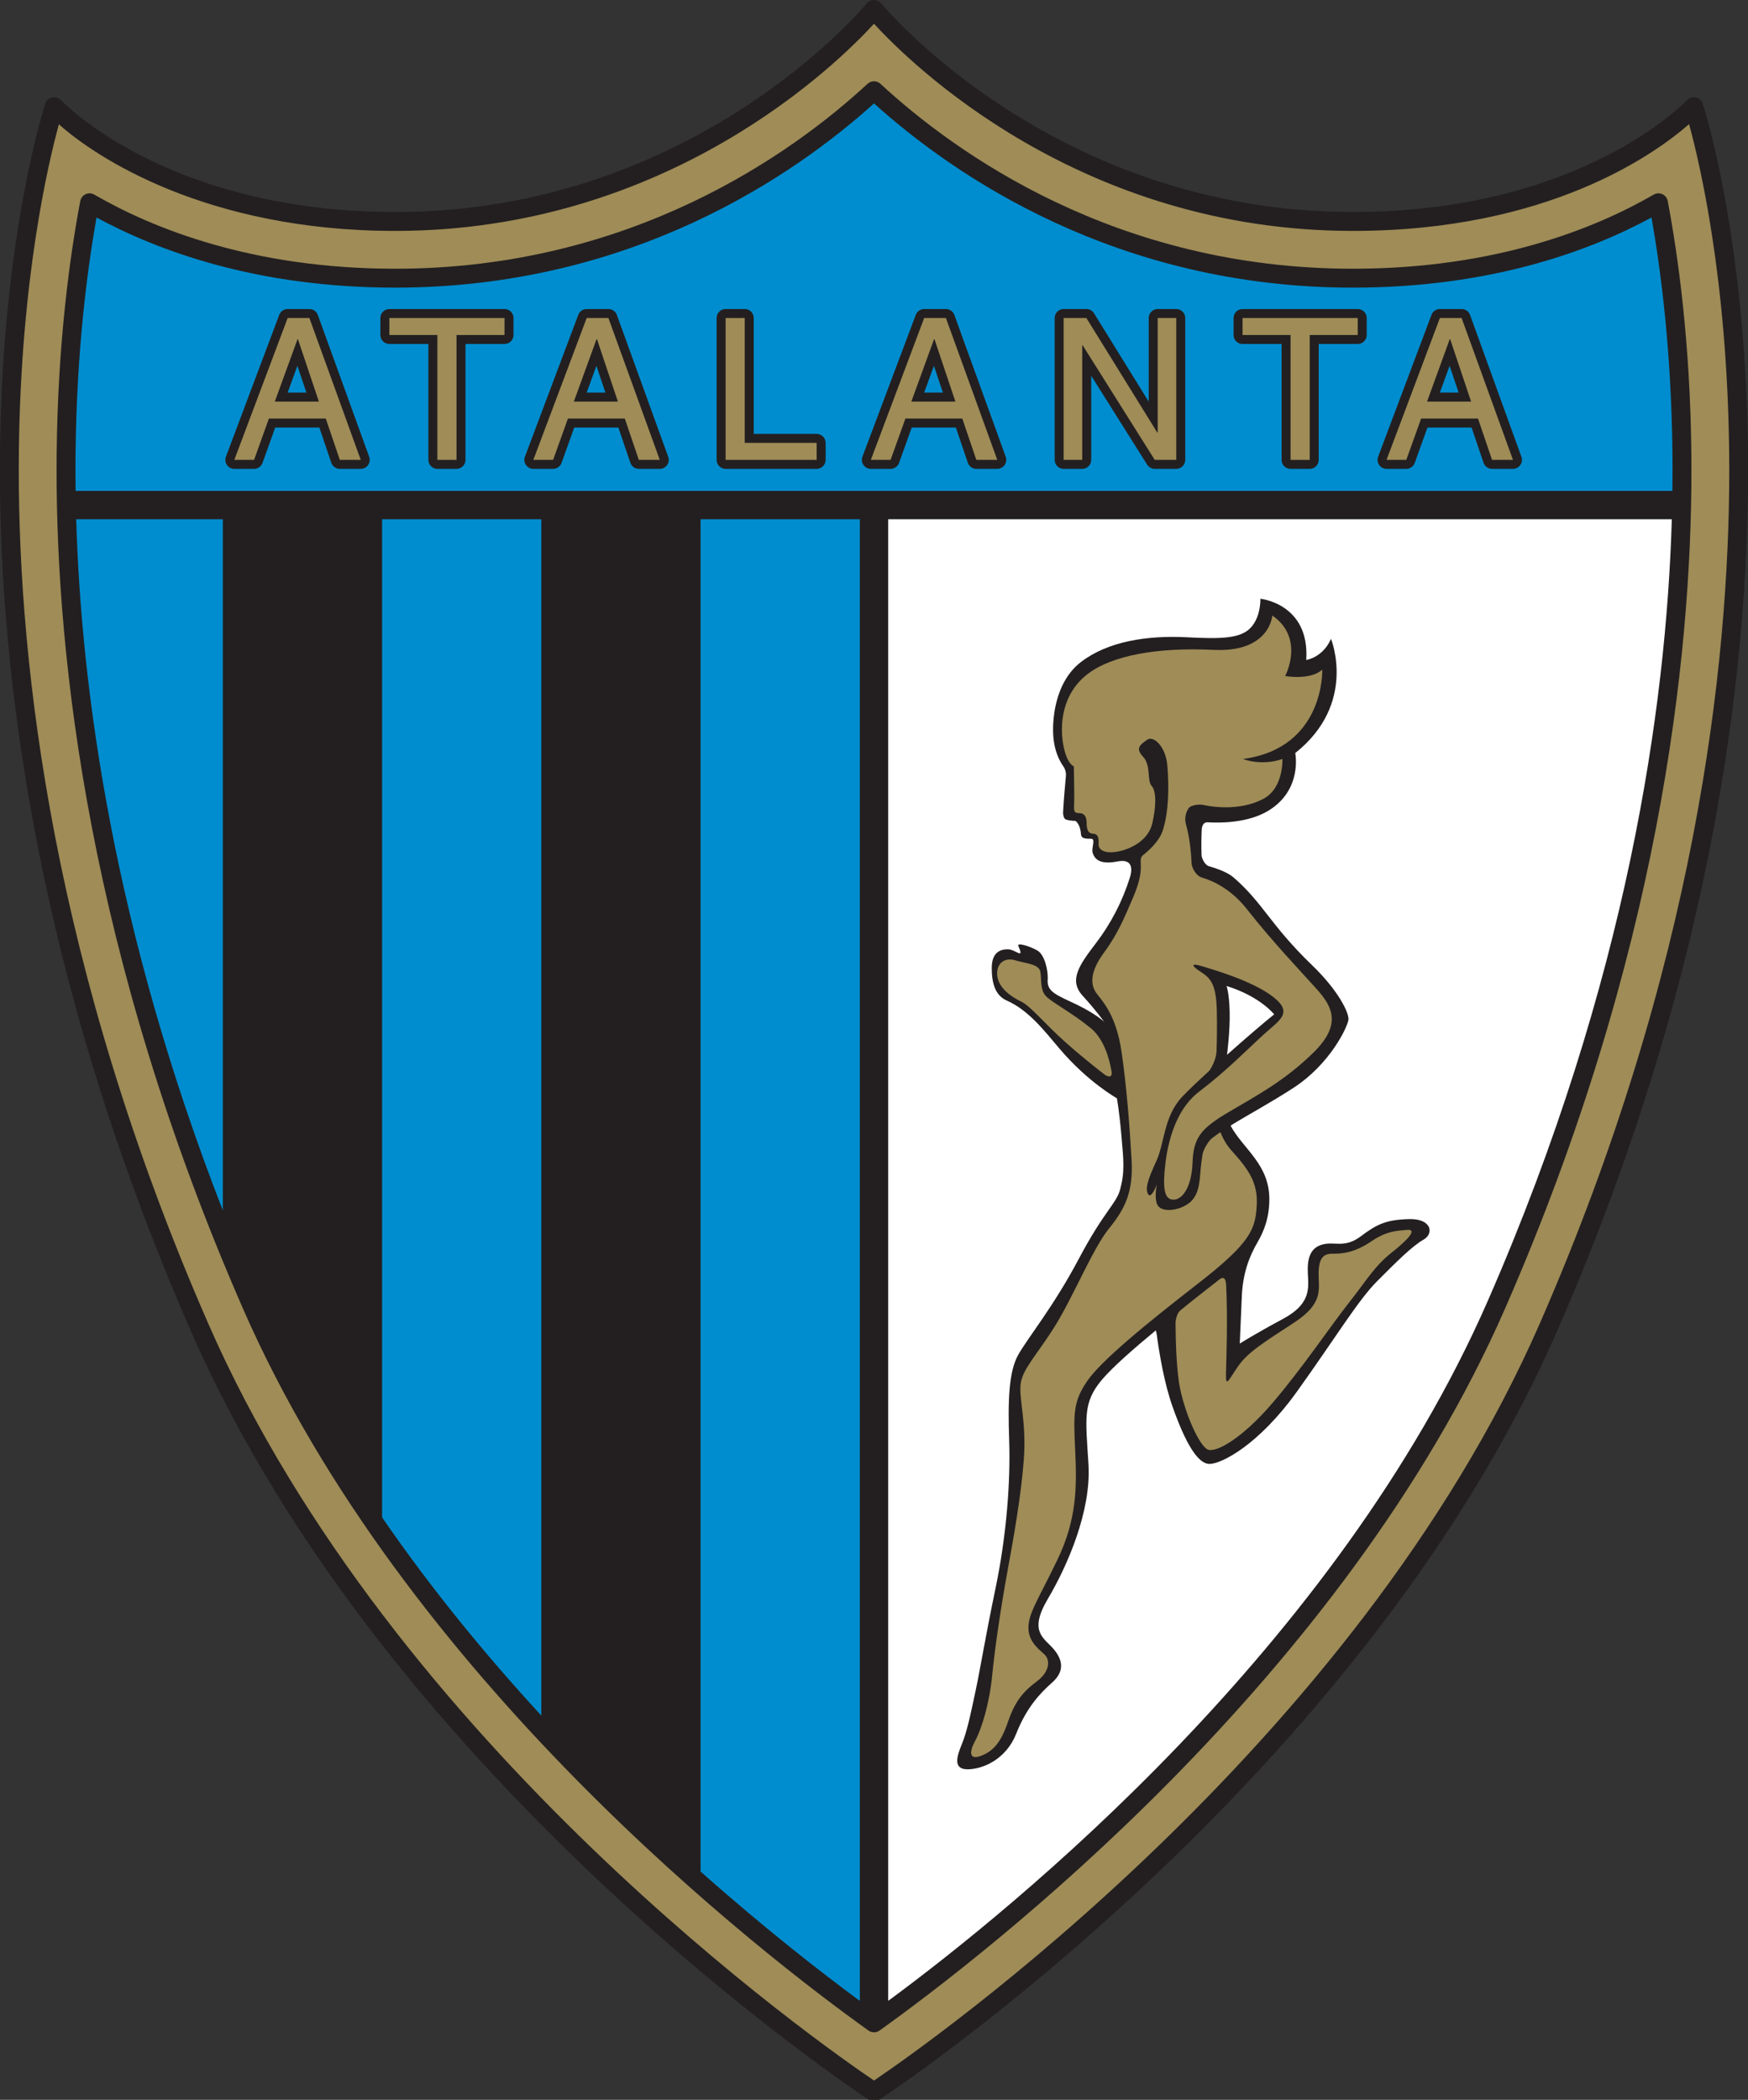 <?xml version="1.0" encoding="UTF-8"?>
<svg xmlns="http://www.w3.org/2000/svg" xmlns:xlink="http://www.w3.org/1999/xlink" width="514.02pt" height="617.39pt" viewBox="0 0 514.02 617.39" version="1.1">
<rect x="0" y="0" width="514.02" height="617.39" fill="#333333" stroke="none"/>
<defs>
<clipPath id="clip1">
  <path d="M 0 0 L 514.02 0 L 514.02 617.391 L 0 617.391 Z M 0 0 "/>
</clipPath>
</defs>
<g id="surface1">
<g clip-path="url(#clip1)" clip-rule="nonzero">
<path style=" stroke:none;fill-rule:nonzero;fill:rgb(13.699%,12.199%,12.5%);fill-opacity:1;" d="M 254.852 1.027 C 254.352 1.637 204.078 62.336 116.199 62.336 C 49.07 62.336 18.289 29.812 17.984 29.484 C 17.32 28.762 16.32 28.441 15.355 28.648 C 14.395 28.855 13.613 29.551 13.301 30.484 C 13.176 30.859 0.824 68.68 0 131.758 C -0.758 189.855 8.355 282.035 56.094 391.266 C 114.32 524.5 254.094 616.477 255.496 617.391 C 256.418 617.988 257.605 617.988 258.527 617.391 C 259.934 616.477 399.699 524.5 457.93 391.266 C 505.664 282.035 514.781 189.855 514.02 131.758 C 513.199 68.68 500.844 30.859 500.719 30.484 C 500.41 29.555 499.629 28.855 498.668 28.648 C 497.703 28.441 496.707 28.758 496.039 29.48 C 495.738 29.809 464.941 62.336 397.82 62.336 C 309.941 62.336 259.668 1.637 259.168 1.027 C 258.641 0.375 257.848 -0.004 257.012 -0.004 C 256.172 -0.004 255.379 0.375 254.852 1.027 "/>
</g>
<path style=" stroke:none;fill-rule:nonzero;fill:rgb(100%,100%,100%);fill-opacity:1;" d="M 261.18 588.262 L 261.18 152.668 L 491.59 152.668 L 491.609 152.898 C 489.98 207.809 478.609 288.418 437.555 382.363 C 393.18 483.898 298.098 561.059 261.484 588.074 L 261.18 588.262 "/>
<path style=" stroke:none;fill-rule:nonzero;fill:rgb(62.399%,54.9%,34.099%);fill-opacity:1;" d="M 257.012 6.977 C 267.621 18.578 317.461 67.895 397.82 67.895 C 455.445 67.895 486.855 45.117 496.691 36.496 C 499.82 47.895 507.836 81.805 508.465 132.105 C 508.492 134.117 508.508 136.172 508.508 138.266 C 508.508 196.008 498.465 284.633 452.836 389.039 C 398.469 513.445 272.004 601.582 257.012 611.715 C 242.02 601.582 115.555 513.445 61.188 389.039 C 15.559 284.633 5.516 196.008 5.516 138.266 C 5.516 136.172 5.531 134.117 5.555 132.105 C 6.184 81.863 14.18 47.984 17.32 36.547 C 28.176 46.27 60.867 67.895 116.199 67.895 C 196.566 67.895 246.398 18.578 257.012 6.977 M 255.121 24.637 C 233.145 44.945 185.867 79.012 116.203 79.012 C 74.219 79.012 44.918 67.16 27.73 57.219 C 26.949 56.766 25.996 56.719 25.18 57.094 C 24.359 57.469 23.773 58.219 23.605 59.105 C 20.613 74.895 16.98 100.637 16.656 133.621 L 16.633 138.312 C 16.633 193.523 26.133 281.066 71.375 384.59 C 119.035 493.641 224.273 574.762 255.395 597.027 C 256.359 597.719 257.66 597.719 258.629 597.027 C 289.746 574.766 394.984 493.648 442.648 384.59 C 487.891 281.066 497.387 193.523 497.387 138.312 L 497.367 133.621 C 497.043 100.637 493.41 74.895 490.414 59.105 C 490.25 58.219 489.66 57.469 488.844 57.094 C 488.023 56.719 487.074 56.766 486.293 57.219 C 469.105 67.16 439.801 79.012 397.82 79.012 C 328.16 79.012 280.879 44.945 258.895 24.637 C 257.832 23.656 256.188 23.656 255.121 24.637 "/>
<path style=" stroke:none;fill-rule:nonzero;fill:rgb(0%,55.299%,81.2%);fill-opacity:1;" d="M 22.227 144.008 C 22.203 142.074 22.195 140.176 22.195 138.312 L 22.215 133.676 C 22.512 103.57 25.59 79.703 28.383 63.953 C 46.512 73.781 75.656 84.57 116.203 84.57 C 185.895 84.57 233.707 51.41 257.012 30.41 C 280.316 51.41 328.121 84.57 397.82 84.57 C 438.367 84.57 467.508 73.781 485.641 63.953 C 488.434 79.703 491.512 103.57 491.805 133.676 L 491.828 138.312 C 491.828 140.223 491.82 142.168 491.793 144.152 L 491.797 144.332 L 22.203 144.332 L 22.227 144.008 "/>
<path style=" stroke:none;fill-rule:nonzero;fill:rgb(13.699%,12.199%,12.5%);fill-opacity:1;" d="M 361.602 297.574 C 361.461 291.777 360.66 289.891 360.66 289.891 C 370.633 292.992 374.68 298.246 374.68 298.246 C 371.969 300.402 366.367 305.195 360.816 310.137 C 360.816 310.137 361.738 303.105 361.602 297.574 M 362.148 330.766 C 367.219 327.645 373.434 324.328 380.203 319.953 C 391.258 312.809 396.246 301.887 396.516 299.867 C 396.785 297.844 393.551 291.238 385.867 283.824 C 373.379 271.777 371.445 265.492 362.68 257.941 C 360.91 256.414 357.613 255.289 355.492 254.68 C 354.324 254.348 353.371 252.387 353.332 251.477 C 353.215 248.66 353.297 245.812 353.383 243.91 C 353.445 242.52 354.113 241.707 355.129 241.77 C 358.59 241.984 366.883 242.039 372.926 238.395 C 383.117 232.242 380.879 221.41 380.879 221.41 C 399.215 206.852 391.395 187.844 391.395 187.844 C 388.969 193.371 384.117 194.047 384.117 194.047 C 385.191 177.465 370.633 176.047 370.633 176.047 C 370.633 176.047 370.836 181.305 367.801 184.539 C 364.77 187.777 359.098 187.895 348.996 187.371 C 337.27 186.766 325.742 188.586 317.859 194.652 C 309.969 200.719 309.336 212.227 309.77 216.895 C 310.152 221.02 311.578 223.723 312.586 225.156 C 313.172 225.992 313.547 227.051 313.445 228.113 C 313.215 230.559 312.805 235.16 312.605 238.926 C 312.578 239.488 312.828 240.738 313.406 240.934 C 314.027 241.145 314.98 241.359 316.238 241.359 C 316.238 241.359 317.656 242.172 317.859 245.203 C 317.941 246.484 318.859 246.617 320.891 246.617 C 322.238 246.617 320.914 249.301 321.297 250.664 C 321.969 253.09 324.129 254.168 328.574 253.289 C 332.746 252.469 333.203 255.035 332.215 258.145 C 330.059 264.953 326.797 271.367 322.238 277.355 C 317.52 283.559 314.148 288.137 318.328 292.723 C 322.508 297.305 324.664 300.406 324.664 300.406 C 324.664 300.406 322.391 298.188 316.711 295.414 C 311.184 292.723 307.812 291.777 308.086 288.137 C 308.297 285.305 307.141 280.727 305.117 279.512 C 303.094 278.301 298.898 276.934 299.457 278.16 C 301.344 282.344 298.645 279.109 296.355 279.109 C 294.062 279.109 291.637 280.051 291.637 284.637 C 291.637 289.219 292.719 292.723 296.086 294.203 C 302.492 297.023 307.117 303.098 311.59 308.359 C 319.945 318.199 328.438 322.918 328.438 322.918 C 328.438 322.918 329.113 326.426 329.789 334.176 C 330.398 341.191 330.801 344.488 329.383 349.746 C 328.254 353.941 324.664 356.082 317.246 370.102 C 309.836 384.121 302.285 393.285 299.457 398.277 C 296.625 403.266 296.355 411.754 296.762 423.617 C 297.164 435.48 296.016 451.254 292.781 466.824 C 289.547 482.395 288.535 489.27 286.922 496.953 C 285.301 504.637 284.289 509.285 282.875 512.727 C 281.461 516.164 280.043 520.207 284.492 520.207 C 288.941 520.207 295.816 517.375 298.852 509.691 C 301.883 502.008 305.93 497.762 309.363 494.73 C 312.801 491.695 312.801 488.461 309.969 485.023 C 307.141 481.586 302.285 479.969 308.152 470.059 C 314.016 460.152 320.891 444.176 320.082 430.629 C 319.273 417.082 318.262 412.43 324.129 405.555 C 327.238 401.902 333.426 396.492 339.879 391.152 L 340.145 392.316 C 340.895 397.898 342.348 406.617 344.754 413.441 C 348.594 424.359 352.23 430.426 355.672 430.426 C 359.109 430.426 370.027 424.969 381.352 409.195 C 392.676 393.422 399.348 382.301 405.012 376.641 C 410.672 370.977 415.324 366.324 418.559 364.508 C 421.793 362.688 420.984 358.238 414.309 358.441 C 407.641 358.641 405.012 359.855 400.156 363.496 C 395.305 367.133 392.473 364.91 388.832 365.922 C 385.191 366.934 384.383 370.168 384.586 374.414 C 384.789 378.66 385.598 383.312 377.309 387.762 C 369.016 392.211 364.57 395.039 364.57 395.039 C 364.57 395.039 364.828 388.785 365.172 381.09 C 365.473 374.316 367.398 369.359 369.758 365.309 C 371.777 361.844 373.262 357.895 373.262 352.578 C 373.262 342.309 365.598 337.852 361.883 331.012 L 362.148 330.766 "/>
<path style=" stroke:none;fill-rule:nonzero;fill:rgb(62.399%,54.9%,34.099%);fill-opacity:1;" d="M 324.57 315.758 C 326.191 317.02 327.156 316.656 326.859 314.961 C 326.246 311.43 324.668 305.477 320.754 302.293 C 314.961 297.574 309.301 294.742 307.547 292.859 C 305.793 290.969 306.328 288.004 305.93 285.711 C 305.523 283.422 301.613 283.285 298.512 282.344 C 295.414 281.398 292.852 283.285 293.254 286.926 C 293.656 290.531 297.434 293.125 300.266 294.477 C 303.094 295.82 307.004 300.812 313.344 306.473 C 317.336 310.039 321.805 313.605 324.57 315.758 "/>
<path style=" stroke:none;fill-rule:nonzero;fill:rgb(62.399%,54.9%,34.099%);fill-opacity:1;" d="M 345.684 388.871 C 345.707 393.941 345.922 403.047 347.043 408.387 C 348.66 416.07 352.703 425.102 355.129 426.18 C 357.555 427.258 365.242 422.945 374.137 412.566 C 383.035 402.184 391.125 390.055 396.652 383.039 C 402.18 376.031 404.199 372.258 409.32 368.215 C 414.449 364.168 416.738 361.336 413.77 361.609 C 410.805 361.879 407.84 361.879 403.258 364.977 C 398.062 368.492 394.492 368.617 391.801 368.617 C 389.102 368.617 387.754 369.965 387.754 374.551 C 387.754 379.133 389.238 383.176 380.609 388.836 C 371.984 394.5 366.992 397.465 364.027 401.777 C 361.062 406.094 360.387 408.25 360.523 403.398 C 360.625 399.793 361.059 387.488 360.559 377.758 C 360.422 375.125 359.242 375.668 358.633 376.141 C 357.66 376.898 356.664 377.672 355.672 378.461 C 353.242 380.391 350.188 382.711 347.016 385.348 C 346.066 386.145 345.68 388.273 345.684 388.871 "/>
<path style=" stroke:none;fill-rule:nonzero;fill:rgb(62.399%,54.9%,34.099%);fill-opacity:1;" d="M 359.016 333.23 C 359.754 334.984 360.762 336.754 362.141 338.285 C 366.992 343.68 369.961 347.586 369.555 354.465 C 369.152 361.336 367.938 365.25 352.301 377.383 C 336.66 389.516 323.723 400.164 319.676 406.098 C 315.633 412.027 315.633 415.395 316.172 426.449 C 316.711 437.504 316.578 446.941 310.914 458.668 C 305.254 470.398 302.422 474.305 302.422 478.617 C 302.422 482.934 305.93 485.227 307.277 486.574 C 308.621 487.918 309.027 491.293 304.848 494.391 C 300.672 497.492 298.379 500.457 296.355 506.391 C 294.336 512.32 292.039 514.883 288.535 516.23 C 285.035 517.578 284.898 515.285 286.785 511.781 C 288.672 508.277 290.965 500.859 291.773 492.504 C 292.578 484.148 294.469 471.742 296.223 462.172 C 297.977 452.602 300.266 439.93 301.074 429.012 C 301.883 418.094 299.59 411.352 300.129 406.902 C 300.672 402.453 305.117 398.141 310.375 389.645 C 315.633 381.152 321.43 367 326.012 361.336 C 330.598 355.676 333.293 350.82 332.754 341.117 C 332.215 331.41 331.27 319.145 329.789 309.168 C 328.309 299.191 324.801 295.016 322.645 292.32 C 320.488 289.621 320.488 285.711 324.664 280.051 C 328.844 274.387 330.73 269.535 333.023 264.277 C 334.824 260.145 335.586 257.133 335.465 254.219 C 335.414 253 335.32 252.059 336.121 251.43 C 337.895 250.031 340.91 247.301 341.922 244.191 C 343.676 238.801 343.805 231.387 343.27 225.051 C 342.801 219.543 339.227 216.152 337.336 217.504 C 335.449 218.848 333.695 219.926 336.121 222.488 C 338.551 225.051 337.203 229.5 338.684 231.117 C 340.168 232.734 339.898 237.723 338.82 242.172 C 337.742 246.617 333.426 249.316 329.246 250.258 C 325.066 251.203 322.91 249.988 323.047 248.102 C 323.184 246.215 322.777 245.137 321.43 245.137 C 320.082 245.137 319.539 243.922 319.539 242.172 C 319.539 240.418 319.137 239.07 317.246 239.07 C 315.363 239.07 315.902 237.855 315.902 234.484 C 315.902 231.117 315.77 225.32 315.77 225.32 C 315.77 225.32 313.859 224.738 312.801 219.656 C 311.453 213.188 312.262 203.887 319.945 198.09 C 327.09 192.699 340.301 190.27 356.883 191.078 C 373.465 191.887 374.137 180.969 374.137 180.969 C 383.844 187.707 377.914 198.762 377.914 198.762 C 377.914 198.762 385.328 200.109 388.832 196.875 C 388.832 196.875 389.641 219.926 365.512 223.16 C 365.512 223.16 370.77 225.32 377.105 223.16 C 377.105 223.16 377.508 231.52 371.711 234.758 C 366.672 237.57 359.797 237.938 353.75 236.656 C 352.84 236.461 350.211 236.574 349.484 237.703 C 348.762 238.836 348.188 240.484 348.797 242.574 C 349.703 245.711 350.238 249.906 350.387 253.742 C 350.438 255.02 351.594 257.477 353.453 258.023 C 356.699 258.977 362.012 261.379 366.727 267.379 C 374.137 276.816 382.363 285.441 387.215 290.84 C 392.066 296.227 394.492 301.484 386.004 309.707 C 377.508 317.934 369.555 322.109 361.332 326.961 C 353.105 331.816 350.949 334.512 350.684 341.793 C 350.414 349.07 347.719 352.578 345.289 352.711 C 342.867 352.848 341.922 350.688 342.461 344.352 C 342.996 338.02 344.887 326.824 352.703 320.895 C 360.523 314.969 366.992 308.359 371.578 304.18 C 376.16 300.004 380.477 297.848 374.41 293.125 C 368.344 288.406 357.02 285.176 353.512 284.094 C 350.008 283.016 350.277 283.961 353.242 285.848 C 356.211 287.734 357.691 289.758 357.828 297.574 C 357.902 301.918 357.852 306.18 357.73 309.16 C 357.633 311.547 356.055 314.422 355.434 314.988 C 352.254 317.902 349.457 320.555 347.719 322.383 C 342.191 328.176 342.461 336.129 340.035 341.391 C 337.609 346.645 336.66 349.477 337.609 351.094 C 338.551 352.711 340.168 348.266 340.168 348.266 C 340.168 348.266 339.227 352.848 340.57 354.598 C 341.922 356.352 346.102 356.078 349.199 354.059 C 352.301 352.035 352.703 348.398 352.977 344.758 C 353.102 343.027 353.352 341.117 353.578 339.586 C 353.828 337.895 355.496 335.371 356.309 334.734 C 357.113 334.105 357.977 333.484 358.891 332.859 L 359.016 333.23 "/>
<path style=" stroke:none;fill-rule:nonzero;fill:rgb(0%,55.299%,81.2%);fill-opacity:1;" d="M 65.52 355.871 C 33.281 273.156 23.859 202.352 22.406 152.664 L 22.695 152.668 L 65.27 152.668 L 65.523 152.672 L 65.523 355.293 L 65.52 355.871 "/>
<path style=" stroke:none;fill-rule:nonzero;fill:rgb(0%,55.299%,81.2%);fill-opacity:1;" d="M 112.352 446.047 L 112.352 152.91 L 112.348 152.668 L 158.715 152.668 L 159.18 152.695 L 159.18 504.414 L 158.867 504.066 C 142.988 486.812 127.148 467.582 112.742 446.707 L 112.352 446.047 "/>
<path style=" stroke:none;fill-rule:nonzero;fill:rgb(0%,55.299%,81.2%);fill-opacity:1;" d="M 206.012 550.277 L 206.012 152.898 L 206.027 152.668 L 252.844 152.668 L 252.844 587.977 L 252.82 588.285 C 241.762 580.133 225.25 567.328 206.371 550.586 L 206.012 550.277 "/>
<path style=" stroke:none;fill-rule:nonzero;fill:rgb(13.699%,12.199%,12.5%);fill-opacity:1;" d="M 84.59 90.859 C 83.488 90.859 82.504 91.543 82.117 92.57 L 66.434 134.281 C 66.129 135.094 66.242 136 66.734 136.715 C 67.227 137.426 68.039 137.852 68.906 137.852 L 74.715 137.852 C 75.828 137.852 76.824 137.152 77.199 136.102 C 77.199 136.102 80.008 128.273 80.93 125.711 C 83.492 125.711 91.305 125.711 93.91 125.711 C 94.793 128.312 97.426 136.062 97.426 136.062 C 97.789 137.133 98.797 137.852 99.926 137.852 L 106.082 137.852 C 106.945 137.852 107.75 137.43 108.246 136.727 C 108.738 136.023 108.859 135.121 108.566 134.312 L 93.461 92.602 C 93.082 91.555 92.09 90.859 90.98 90.859 L 84.59 90.859 M 87.453 107.551 C 88.699 111.27 89.285 113.012 90.098 115.434 C 87.859 115.434 86.859 115.434 84.586 115.434 C 85.477 112.977 86.105 111.258 87.453 107.551 "/>
<path style=" stroke:none;fill-rule:nonzero;fill:rgb(13.699%,12.199%,12.5%);fill-opacity:1;" d="M 114.496 90.859 C 113.035 90.859 111.855 92.043 111.855 93.5 L 111.855 98.496 C 111.855 99.953 113.035 101.137 114.496 101.137 C 114.496 101.137 122.48 101.137 125.973 101.137 C 125.973 105.688 125.973 135.211 125.973 135.211 C 125.973 136.668 127.152 137.852 128.613 137.852 L 134.246 137.852 C 135.703 137.852 136.887 136.668 136.887 135.211 C 136.887 135.211 136.887 105.688 136.887 101.137 C 140.379 101.137 148.363 101.137 148.363 101.137 C 149.82 101.137 151.004 99.953 151.004 98.496 L 151.004 93.5 C 151.004 92.043 149.82 90.859 148.363 90.859 L 114.496 90.859 "/>
<path style=" stroke:none;fill-rule:nonzero;fill:rgb(13.699%,12.199%,12.5%);fill-opacity:1;" d="M 172.52 90.859 C 171.422 90.859 170.438 91.543 170.051 92.57 L 154.363 134.281 C 154.059 135.094 154.172 136 154.664 136.715 C 155.16 137.426 155.969 137.852 156.836 137.852 L 162.648 137.852 C 163.762 137.852 164.754 137.152 165.133 136.102 C 165.133 136.102 167.941 128.273 168.859 125.711 C 171.426 125.711 179.238 125.711 181.844 125.711 C 182.727 128.312 185.359 136.062 185.359 136.062 C 185.723 137.133 186.727 137.852 187.855 137.852 L 194.016 137.852 C 194.879 137.852 195.684 137.43 196.18 136.727 C 196.672 136.023 196.789 135.121 196.496 134.312 L 181.395 92.602 C 181.016 91.555 180.023 90.859 178.91 90.859 L 172.52 90.859 M 175.387 107.551 C 176.633 111.27 177.219 113.012 178.027 115.434 C 175.789 115.434 174.793 115.434 172.516 115.434 C 173.41 112.977 174.035 111.258 175.387 107.551 "/>
<path style=" stroke:none;fill-rule:nonzero;fill:rgb(13.699%,12.199%,12.5%);fill-opacity:1;" d="M 213.371 90.859 C 211.91 90.859 210.73 92.043 210.73 93.5 L 210.73 135.211 C 210.73 136.668 211.91 137.852 213.371 137.852 L 240.148 137.852 C 241.605 137.852 242.789 136.668 242.789 135.211 L 242.789 130.215 C 242.789 128.758 241.605 127.574 240.148 127.574 C 240.148 127.574 225.688 127.574 221.645 127.574 C 221.645 123.027 221.645 93.5 221.645 93.5 C 221.645 92.043 220.465 90.859 219.004 90.859 L 213.371 90.859 "/>
<path style=" stroke:none;fill-rule:nonzero;fill:rgb(13.699%,12.199%,12.5%);fill-opacity:1;" d="M 271.766 90.859 C 270.664 90.859 269.684 91.543 269.297 92.57 L 253.609 134.281 C 253.305 135.094 253.418 136 253.91 136.715 C 254.406 137.426 255.215 137.852 256.082 137.852 L 261.891 137.852 C 263.008 137.852 264 137.152 264.379 136.102 C 264.379 136.102 267.188 128.273 268.105 125.711 C 270.668 125.711 278.48 125.711 281.086 125.711 C 281.973 128.312 284.602 136.062 284.602 136.062 C 284.965 137.133 285.973 137.852 287.102 137.852 L 293.262 137.852 C 294.121 137.852 294.93 137.43 295.422 136.727 C 295.914 136.023 296.039 135.121 295.746 134.312 L 280.641 92.602 C 280.262 91.555 279.27 90.859 278.156 90.859 L 271.766 90.859 M 274.633 107.551 C 275.879 111.27 276.465 113.012 277.273 115.434 C 275.035 115.434 274.035 115.434 271.762 115.434 C 272.656 112.977 273.281 111.254 274.633 107.551 "/>
<path style=" stroke:none;fill-rule:nonzero;fill:rgb(13.699%,12.199%,12.5%);fill-opacity:1;" d="M 340.434 90.859 C 338.977 90.859 337.793 92.043 337.793 93.5 C 337.793 93.5 337.793 108.402 337.793 118.098 C 332.117 108.93 321.707 92.109 321.707 92.109 C 321.227 91.336 320.375 90.859 319.465 90.859 L 312.781 90.859 C 311.324 90.859 310.141 92.043 310.141 93.5 L 310.141 135.211 C 310.141 136.668 311.324 137.852 312.781 137.852 L 318.242 137.852 C 319.699 137.852 320.883 136.668 320.883 135.211 C 320.883 135.211 320.883 120.145 320.883 110.484 C 326.605 119.582 337.328 136.617 337.328 136.617 C 337.812 137.387 338.656 137.852 339.562 137.852 L 345.895 137.852 C 347.352 137.852 348.535 136.668 348.535 135.211 L 348.535 93.5 C 348.535 92.043 347.352 90.859 345.895 90.859 L 340.434 90.859 "/>
<path style=" stroke:none;fill-rule:nonzero;fill:rgb(13.699%,12.199%,12.5%);fill-opacity:1;" d="M 365.391 90.859 C 363.93 90.859 362.746 92.043 362.746 93.5 L 362.746 98.496 C 362.746 99.953 363.93 101.137 365.391 101.137 C 365.391 101.137 373.375 101.137 376.863 101.137 C 376.863 105.688 376.863 135.211 376.863 135.211 C 376.863 136.668 378.047 137.852 379.504 137.852 L 385.141 137.852 C 386.598 137.852 387.781 136.668 387.781 135.211 C 387.781 135.211 387.781 105.688 387.781 101.137 C 391.27 101.137 399.254 101.137 399.254 101.137 C 400.715 101.137 401.898 99.953 401.898 98.496 L 401.898 93.5 C 401.898 92.043 400.715 90.859 399.254 90.859 L 365.391 90.859 "/>
<path style=" stroke:none;fill-rule:nonzero;fill:rgb(13.699%,12.199%,12.5%);fill-opacity:1;" d="M 423.414 90.859 C 422.316 90.859 421.328 91.543 420.945 92.57 L 405.258 134.281 C 404.953 135.094 405.066 136 405.559 136.715 C 406.051 137.426 406.863 137.852 407.73 137.852 L 413.539 137.852 C 414.652 137.852 415.648 137.152 416.023 136.102 C 416.023 136.102 418.836 128.273 419.754 125.711 C 422.316 125.711 430.129 125.711 432.734 125.711 C 433.617 128.312 436.254 136.062 436.254 136.062 C 436.613 137.133 437.621 137.852 438.75 137.852 L 444.91 137.852 C 445.77 137.852 446.578 137.43 447.07 136.727 C 447.562 136.023 447.684 135.121 447.391 134.312 L 432.289 92.602 C 431.91 91.555 430.914 90.859 429.805 90.859 L 423.414 90.859 M 426.277 107.551 C 427.523 111.27 428.109 113.012 428.922 115.434 C 426.684 115.434 425.688 115.434 423.41 115.434 C 424.305 112.977 424.93 111.258 426.277 107.551 "/>
<path style=" stroke:none;fill-rule:nonzero;fill:rgb(62.399%,54.9%,34.099%);fill-opacity:1;" d="M 79.07 123.07 L 74.715 135.211 L 68.906 135.211 L 84.59 93.5 L 90.98 93.5 L 106.082 135.211 L 99.926 135.211 L 95.801 123.07 L 79.07 123.07 M 93.77 118.074 L 87.609 99.719 L 87.496 99.719 L 80.812 118.074 L 93.77 118.074 "/>
<path style=" stroke:none;fill-rule:nonzero;fill:rgb(62.399%,54.9%,34.099%);fill-opacity:1;" d="M 114.496 93.5 L 148.363 93.5 L 148.363 98.496 L 134.246 98.496 L 134.246 135.211 L 128.613 135.211 L 128.613 98.496 L 114.496 98.496 L 114.496 93.5 "/>
<path style=" stroke:none;fill-rule:nonzero;fill:rgb(62.399%,54.9%,34.099%);fill-opacity:1;" d="M 167.004 123.07 L 162.648 135.211 L 156.836 135.211 L 172.52 93.5 L 178.91 93.5 L 194.016 135.211 L 187.855 135.211 L 183.734 123.07 L 167.004 123.07 M 181.699 118.074 L 175.543 99.719 L 175.426 99.719 L 168.746 118.074 L 181.699 118.074 "/>
<path style=" stroke:none;fill-rule:nonzero;fill:rgb(62.399%,54.9%,34.099%);fill-opacity:1;" d="M 219.004 130.215 L 240.148 130.215 L 240.148 135.211 L 213.371 135.211 L 213.371 93.5 L 219.004 93.5 L 219.004 130.215 "/>
<path style=" stroke:none;fill-rule:nonzero;fill:rgb(62.399%,54.9%,34.099%);fill-opacity:1;" d="M 266.246 123.07 L 261.891 135.211 L 256.082 135.211 L 271.766 93.5 L 278.156 93.5 L 293.262 135.211 L 287.102 135.211 L 282.977 123.07 L 266.246 123.07 M 280.945 118.074 L 274.789 99.719 L 274.672 99.719 L 267.992 118.074 L 280.945 118.074 "/>
<path style=" stroke:none;fill-rule:nonzero;fill:rgb(62.399%,54.9%,34.099%);fill-opacity:1;" d="M 340.434 93.5 L 345.895 93.5 L 345.895 135.211 L 339.562 135.211 L 318.359 101.516 L 318.242 101.516 L 318.242 135.211 L 312.781 135.211 L 312.781 93.5 L 319.465 93.5 L 340.316 127.195 L 340.434 127.195 L 340.434 93.5 "/>
<path style=" stroke:none;fill-rule:nonzero;fill:rgb(62.399%,54.9%,34.099%);fill-opacity:1;" d="M 365.391 93.5 L 399.254 93.5 L 399.254 98.496 L 385.141 98.496 L 385.141 135.211 L 379.504 135.211 L 379.504 98.496 L 365.391 98.496 L 365.391 93.5 "/>
<path style=" stroke:none;fill-rule:nonzero;fill:rgb(62.399%,54.9%,34.099%);fill-opacity:1;" d="M 417.895 123.07 L 413.539 135.211 L 407.73 135.211 L 423.414 93.5 L 429.805 93.5 L 444.91 135.211 L 438.75 135.211 L 434.629 123.07 L 417.895 123.07 M 432.594 118.074 L 426.438 99.719 L 426.316 99.719 L 419.641 118.074 L 432.594 118.074 "/>
</g>
</svg>
